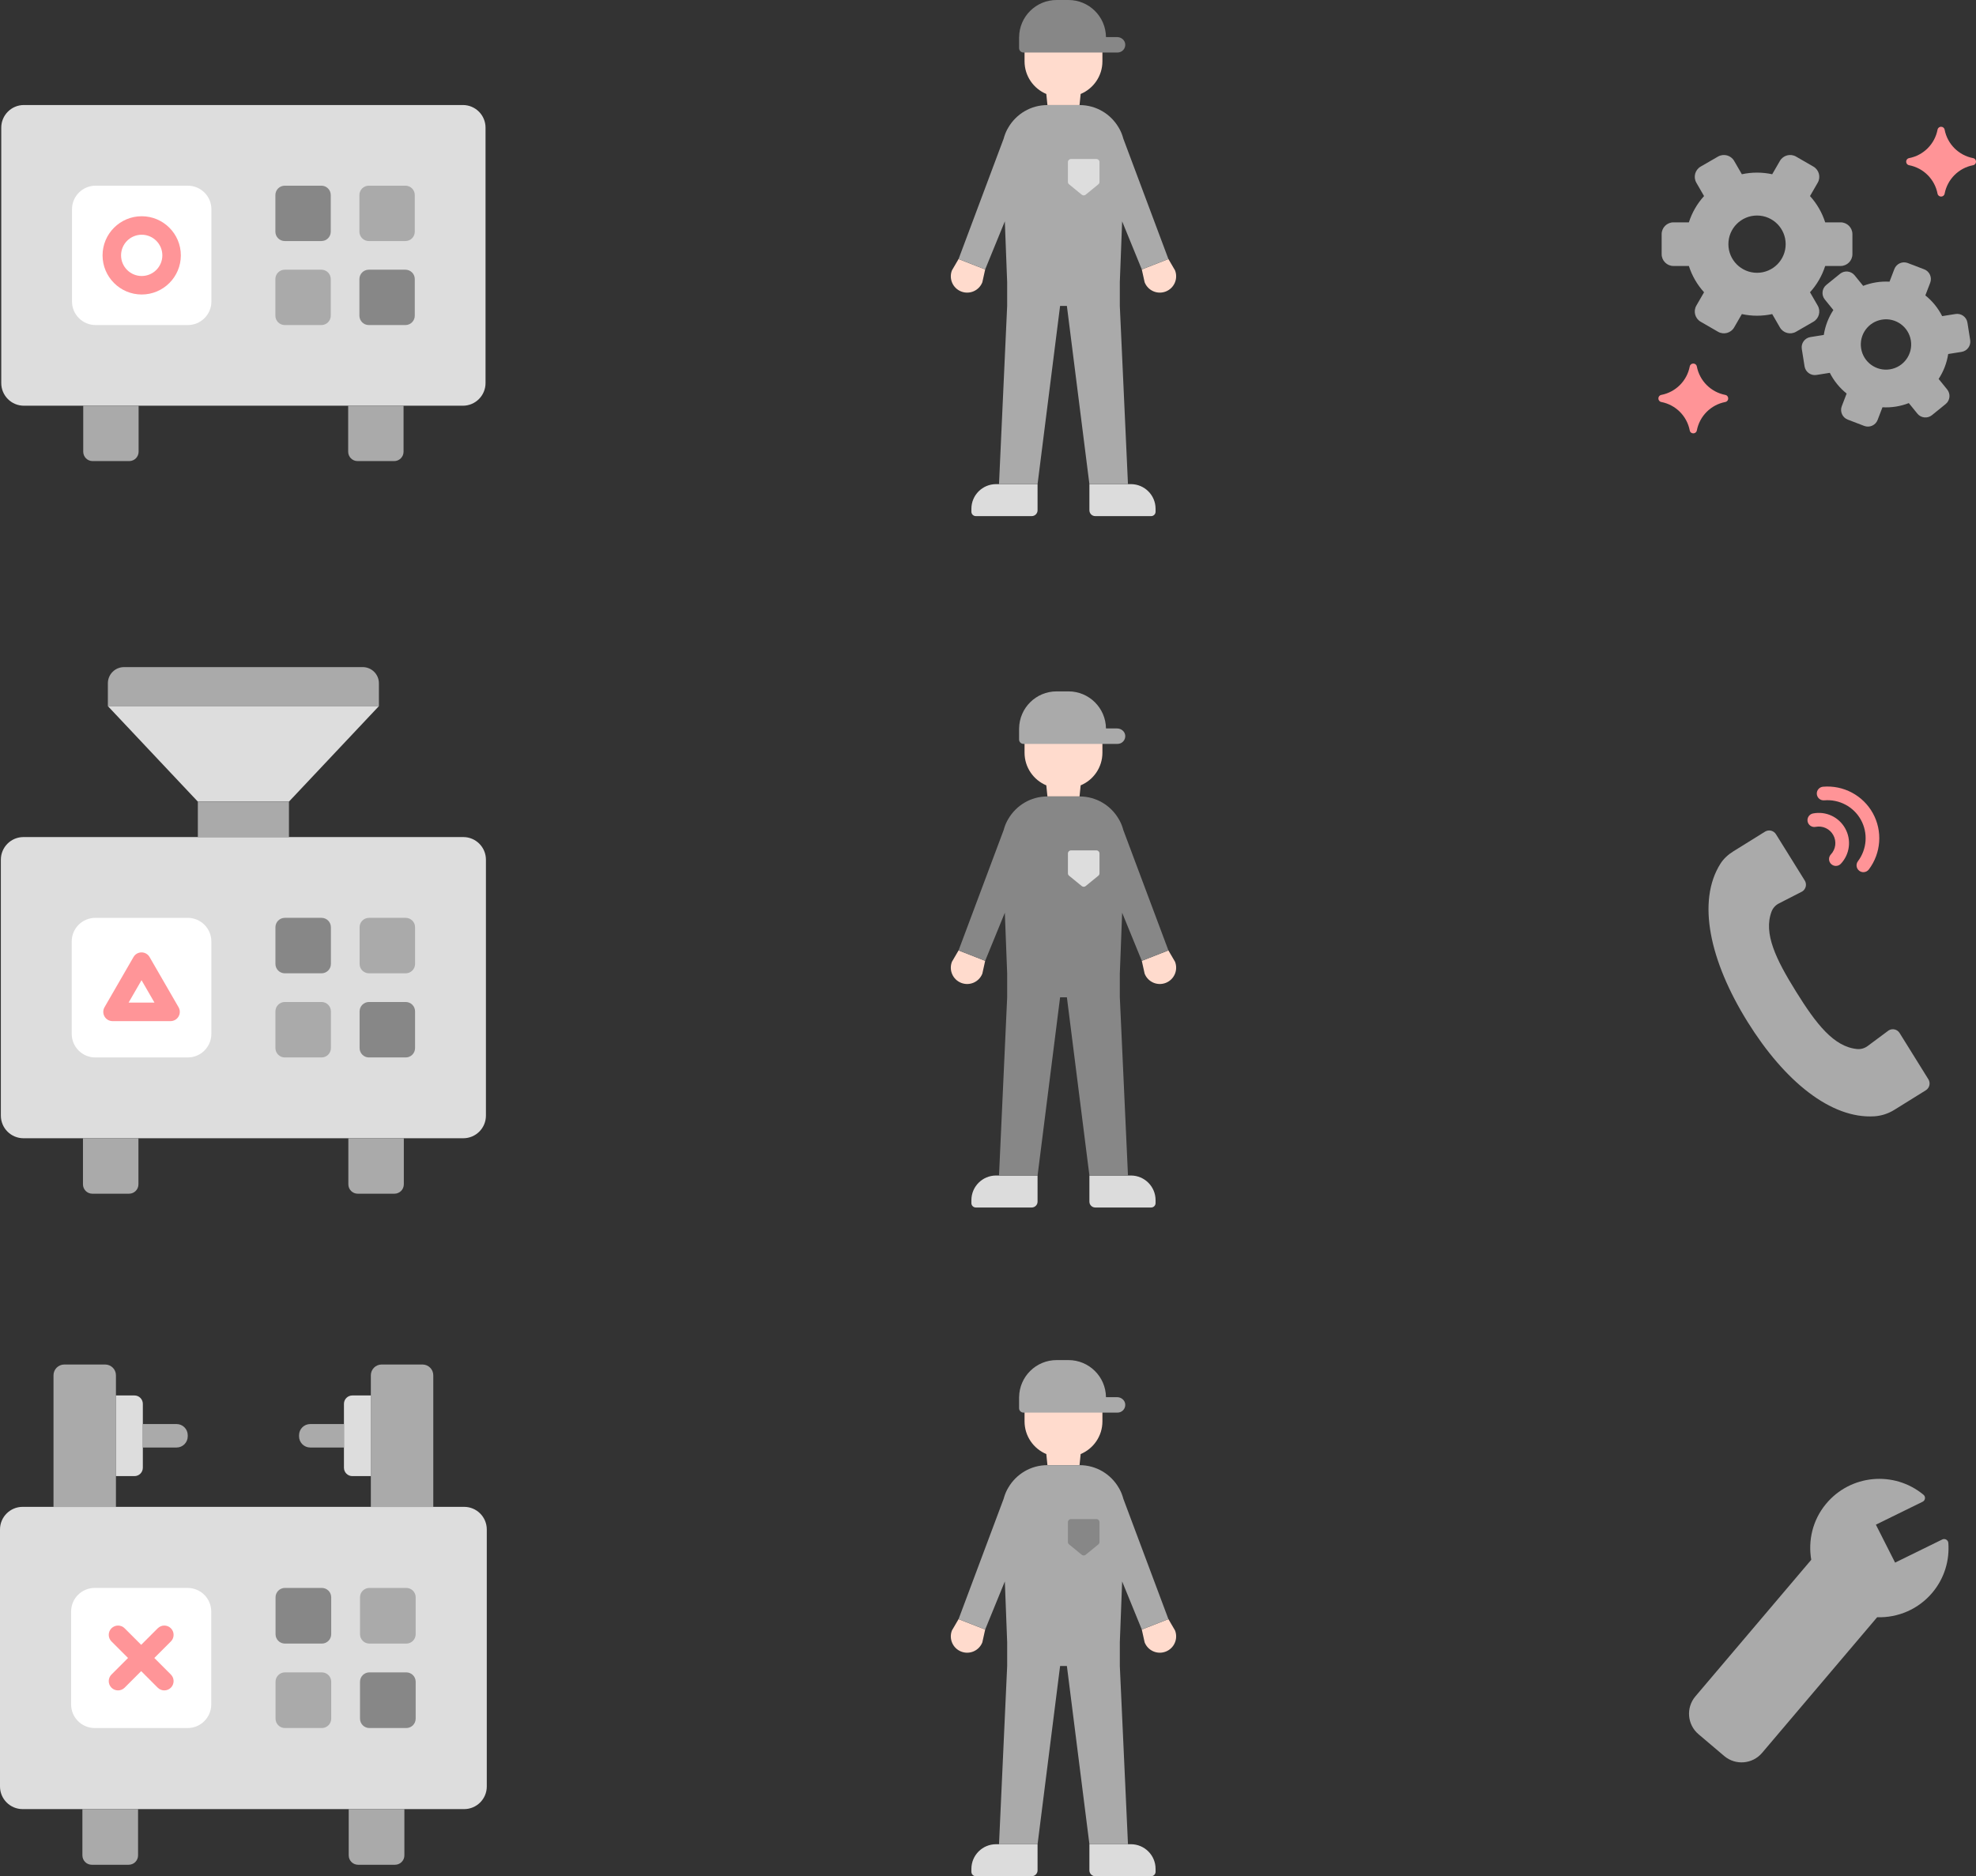 <?xml version="1.0" encoding="utf-8"?>
<!-- Generator: Adobe Illustrator 26.1.0, SVG Export Plug-In . SVG Version: 6.00 Build 0)  -->
<svg version="1.1" id="_x31__xA0_画像_00000112599875662872653260000003447115632397620895_"
	 xmlns="http://www.w3.org/2000/svg" xmlns:xlink="http://www.w3.org/1999/xlink" x="0px" y="0px"
	 viewBox="0 0 703.617 668.228" style="enable-background:new 0 0 703.617 668.228;" xml:space="preserve">
<rect x="0" y="0" width="703.617" height="668.228" fill="#333333" stroke="none"/>
<style type="text/css">
	.st0{fill:#DDDDDD;}
	.st1{fill:#FFFFFF;}
	.st2{fill:#878787;}
	.st3{fill:#AAAAAA;}
	.st4{fill:#FF9598;}
	.st5{fill:#FFDBCD;}
	.st6{fill:#DCDCDC;}
	.st7{fill:#FF9497;}
</style>
<path class="st0" d="M164.826,144.5H8.51c-4.453,0-8.063-3.61-8.063-8.063V45.468
	c0-4.453,3.61-8.063,8.063-8.063h156.317c4.453,0,8.063,3.61,8.063,8.063v90.969
	C172.889,140.89,169.279,144.5,164.826,144.5z"/>
<path class="st1" d="M66.872,115.773H34.044c-4.643,0-8.406-3.764-8.406-8.406V74.539
	c0-4.643,3.764-8.406,8.406-8.406h32.828c4.643,0,8.406,3.764,8.406,8.406v32.828
	C75.278,112.009,71.514,115.773,66.872,115.773z"/>
<path class="st2" d="M114.439,85.852h-13.041c-1.844,0-3.34-1.495-3.34-3.339V69.472
	c0-1.844,1.495-3.34,3.34-3.34h13.041c1.844,0,3.339,1.495,3.339,3.34v13.041
	C117.778,84.357,116.283,85.852,114.439,85.852z"/>
<path class="st3" d="M114.439,115.773h-13.041c-1.844,0-3.34-1.495-3.34-3.34V99.392
	c0-1.844,1.495-3.339,3.34-3.339h13.041c1.844,0,3.339,1.495,3.339,3.339v13.041
	C117.778,114.278,116.283,115.773,114.439,115.773z"/>
<path class="st3" d="M144.359,85.852h-13.041c-1.844,0-3.339-1.495-3.339-3.339V69.472
	c0-1.844,1.495-3.34,3.339-3.34h13.041c1.844,0,3.339,1.495,3.339,3.34v13.041
	C147.699,84.357,146.204,85.852,144.359,85.852z"/>
<path class="st3" d="M46.017,164.22H32.976c-1.844,0-3.339-1.495-3.339-3.339v-16.381
	h19.72v16.381C49.357,162.725,47.862,164.22,46.017,164.22z"/>
<path class="st3" d="M140.36,164.22h-13.041c-1.844,0-3.339-1.495-3.339-3.339v-16.381
	h19.72v16.381C143.7,162.725,142.204,164.22,140.36,164.22z"/>
<path class="st2" d="M144.359,115.773h-13.041c-1.844,0-3.339-1.495-3.339-3.34V99.392
	c0-1.844,1.495-3.339,3.339-3.339h13.041c1.844,0,3.339,1.495,3.339,3.339v13.041
	C147.699,114.278,146.204,115.773,144.359,115.773z"/>
<path class="st4" d="M50.458,104.891c-7.687,0-13.939-6.253-13.939-13.938
	s6.253-13.938,13.939-13.938c7.686,0,13.938,6.253,13.938,13.938
	S58.144,104.891,50.458,104.891z M50.458,83.602c-4.053,0-7.351,3.297-7.351,7.35
	s3.298,7.35,7.351,7.35s7.35-3.297,7.35-7.35S54.511,83.602,50.458,83.602z"
	/>
<path class="st0" d="M164.968,405.397H8.368c-4.453,0-8.063-3.61-8.063-8.063v-91.145
	c0-4.453,3.61-8.063,8.063-8.063h156.6c4.453,0,8.063,3.61,8.063,8.063v91.145
	C173.031,401.787,169.421,405.397,164.968,405.397z"/>
<path class="st3" d="M134.925,251.49H38.411v-8.131c0-3.183,2.58-5.763,5.763-5.763
	h84.987c3.183,0,5.763,2.58,5.763,5.763V251.49z"/>
<polygon class="st0" points="102.89,285.508 70.446,285.508 38.411,251.49 134.925,251.49 "/>
<rect x="70.446" y="285.508" class="st3" width="32.443" height="12.618"/>
<path class="st1" d="M66.853,376.622H33.943c-4.643,0-8.406-3.764-8.406-8.406v-32.909
	c0-4.643,3.764-8.406,8.406-8.406h32.91c4.643,0,8.406,3.764,8.406,8.406v32.909
	C75.259,372.859,71.496,376.622,66.853,376.622z"/>
<path class="st2" d="M114.49,346.653h-13.074c-1.844,0-3.339-1.495-3.339-3.34v-13.074
	c0-1.844,1.495-3.34,3.339-3.34h13.074c1.844,0,3.34,1.495,3.34,3.34v13.074
	C117.83,345.158,116.334,346.653,114.49,346.653z"/>
<path class="st3" d="M114.49,376.622h-13.074c-1.844,0-3.339-1.495-3.339-3.339v-13.074
	c0-1.844,1.495-3.34,3.339-3.34h13.074c1.844,0,3.34,1.495,3.34,3.34v13.074
	C117.83,375.127,116.334,376.622,114.49,376.622z"/>
<path class="st3" d="M144.46,346.653h-13.074c-1.844,0-3.339-1.495-3.339-3.34v-13.074
	c0-1.844,1.495-3.34,3.339-3.34H144.46c1.844,0,3.339,1.495,3.339,3.34v13.074
	C147.799,345.158,146.304,346.653,144.46,346.653z"/>
<path class="st3" d="M45.956,425.149H32.882c-1.844,0-3.339-1.495-3.339-3.34V405.397
	h19.753v16.413C49.296,423.654,47.8,425.149,45.956,425.149z"/>
<path class="st3" d="M140.454,425.149h-13.074c-1.844,0-3.339-1.495-3.339-3.34V405.397
	h19.753v16.413C143.793,423.654,142.298,425.149,140.454,425.149z"/>
<path class="st2" d="M144.46,376.622h-13.074c-1.844,0-3.339-1.495-3.339-3.339v-13.074
	c0-1.844,1.495-3.34,3.339-3.34H144.46c1.844,0,3.339,1.495,3.339,3.34v13.074
	C147.799,375.127,146.304,376.622,144.46,376.622z"/>
<path class="st4" d="M60.722,363.683h-20.647c-1.178,0-2.268-0.629-2.858-1.65
	c-0.589-1.021-0.589-2.279,0-3.299l10.323-17.881
	c0.589-1.021,1.678-1.65,2.858-1.65c1.178,0,2.268,0.629,2.858,1.65
	l10.324,17.881c0.589,1.021,0.589,2.279,0,3.299
	C62.99,363.054,61.9,363.683,60.722,363.683z M45.79,357.084h9.216l-4.609-7.982
	L45.79,357.084z"/>
<path class="st0" d="M165.273,644.329H8.063C3.61,644.329,0,640.72,0,636.267v-91.524
	c0-4.453,3.61-8.063,8.063-8.063h157.21c4.453,0,8.063,3.61,8.063,8.063v91.524
	C173.336,640.72,169.726,644.329,165.273,644.329z"/>
<path class="st1" d="M66.813,615.454H33.727c-4.643,0-8.406-3.764-8.406-8.406v-33.085
	c0-4.643,3.764-8.406,8.406-8.406h33.085c4.643,0,8.406,3.764,8.406,8.406v33.085
	C75.219,611.69,71.455,615.454,66.813,615.454z"/>
<path class="st2" d="M114.6,585.378h-13.143c-1.844,0-3.34-1.495-3.34-3.339v-13.143
	c0-1.844,1.495-3.34,3.34-3.34h13.143c1.844,0,3.339,1.495,3.339,3.34v13.143
	C117.94,583.883,116.445,585.378,114.6,585.378z"/>
<path class="st3" d="M114.6,615.454h-13.143c-1.844,0-3.34-1.495-3.34-3.34v-13.143
	c0-1.844,1.495-3.339,3.34-3.339h13.143c1.844,0,3.339,1.495,3.339,3.339v13.143
	C117.94,613.958,116.445,615.454,114.6,615.454z"/>
<path class="st3" d="M144.676,585.378H131.532c-1.844,0-3.34-1.495-3.34-3.339v-13.143
	c0-1.844,1.495-3.34,3.34-3.34h13.143c1.844,0,3.339,1.495,3.339,3.34v13.143
	C148.015,583.883,146.52,585.378,144.676,585.378z"/>
<path class="st3" d="M45.824,664.152H32.681c-1.844,0-3.339-1.495-3.339-3.34v-16.483
	h19.822v16.483C49.163,662.657,47.668,664.152,45.824,664.152z"/>
<path class="st3" d="M140.656,664.152h-13.143c-1.844,0-3.34-1.495-3.34-3.34v-16.483
	h19.822v16.483C143.995,662.657,142.5,664.152,140.656,664.152z"/>
<path class="st2" d="M144.676,615.454H131.532c-1.844,0-3.34-1.495-3.34-3.34v-13.143
	c0-1.844,1.495-3.339,3.34-3.339h13.143c1.844,0,3.339,1.495,3.339,3.339v13.143
	C148.015,613.958,146.52,615.454,144.676,615.454z"/>
<path class="st3" d="M150.44,485.982h-14.546c-2.123,0-3.843,1.721-3.843,3.843v46.927h22.233
	v-46.927C154.284,487.702,152.563,485.982,150.44,485.982z"/>
<path class="st0" d="M132.051,497.004h-6.591c-1.65,0-2.987,1.337-2.987,2.987v22.753
	c0,1.65,1.337,2.987,2.987,2.987h6.591V497.004z"/>
<path class="st3" d="M122.473,515.546h-12.005c-2.199,0-3.981-1.782-3.981-3.981v-0.396
	c0-2.199,1.782-3.981,3.981-3.981h12.005V515.546z"/>
<path class="st3" d="M22.896,485.982h14.546c2.123,0,3.843,1.721,3.843,3.843v46.927H19.052
	v-46.927C19.052,487.702,20.773,485.982,22.896,485.982z"/>
<path class="st0" d="M41.285,497.004h6.591c1.65,0,2.987,1.337,2.987,2.987v22.753
	c0,1.65-1.337,2.987-2.987,2.987h-6.591V497.004z"/>
<path class="st3" d="M50.863,515.546h12.005c2.199,0,3.981-1.782,3.981-3.981v-0.396
	c0-2.199-1.782-3.981-3.981-3.981H50.863V515.546z"/>
<path class="st4" d="M54.952,590.505l5.896-5.896c1.293-1.293,1.293-3.39,0-4.683
	c-1.293-1.293-3.389-1.293-4.682,0l-5.896,5.896l-5.896-5.896
	c-1.293-1.293-3.391-1.293-4.682,0c-1.293,1.293-1.293,3.39,0,4.683l5.896,5.896
	l-5.896,5.896c-1.293,1.293-1.293,3.39,0,4.683
	c0.647,0.646,1.494,0.97,2.341,0.97c0.847,0,1.694-0.323,2.341-0.97
	l5.896-5.897l5.896,5.897c0.647,0.646,1.494,0.97,2.341,0.97
	c0.847,0,1.695-0.323,2.341-0.97c1.293-1.293,1.293-3.39,0-4.683L54.952,590.505z"
	/>
<path class="st5" d="M341.329,92.255l9.472,3.709l-1.007,4.563
	c-1.17,2.989-4.542,4.464-7.531,3.293v-0
	c-2.989-1.17-4.464-4.542-3.293-7.531L341.329,92.255z"/>
<path class="st5" d="M416.047,92.255l-9.472,3.709l1.007,4.563
	c1.17,2.989,4.542,4.464,7.531,3.293v-0
	c2.989-1.17,4.464-4.542,3.293-7.531L416.047,92.255z"/>
<path class="st5" d="M379.948,4.728h-2.521c-6.961,0-12.604,5.643-12.604,12.604v4.504
	c0,5.24,3.199,9.731,7.749,11.632l0.398,3.955h11.434l0.398-3.955
	c4.551-1.901,7.749-6.392,7.749-11.632v-4.504
	C392.552,10.371,386.909,4.728,379.948,4.728z"/>
<path class="st6" d="M369.459,172.43h-14.78c-4.851,0-8.784,3.933-8.784,8.784v1.035
	c0,0.868,0.703,1.571,1.571,1.571h19.907c1.152,0,2.085-0.934,2.085-2.085V172.43z"
	/>
<path class="st6" d="M402.696,172.43h-14.78v9.305c0,1.152,0.934,2.085,2.085,2.085
	h19.907c0.868,0,1.571-0.703,1.571-1.571v-1.035
	C411.48,176.363,407.548,172.43,402.696,172.43z"/>
<path class="st2" d="M397.779,13.205l-3.962,0C393.734,5.899,387.792,0,380.466,0h-4.231
	c-7.326,0-13.268,5.899-13.35,13.205h-0.008v3.934
	c0,0.866,0.702,1.568,1.568,1.568h33.491c1.613,0,2.902-1.388,2.736-3.035
	C400.529,14.24,399.218,13.205,397.779,13.205z"/>
<path class="st3" d="M399.575,78.84l7,17.124l9.472-3.709l-16.057-42.879
	c-0.298-1.123-0.71-2.2-1.233-3.214c-0.131-0.277-0.282-0.539-0.451-0.785
	c-2.791-4.743-7.933-7.953-13.862-7.953h-11.513c-5.929,0-11.071,3.21-13.862,7.953
	c-0.168,0.246-0.319,0.508-0.451,0.785c-0.522,1.014-0.935,2.091-1.233,3.214
	l-16.057,42.879l9.472,3.709l7-17.124l0.831,21.655v8.462l-2.904,63.473h13.731
	l8.019-63.473h2.42l8.019,63.473h13.731l-2.904-63.473v-8.462L399.575,78.84z"/>
<path class="st0" d="M380.268,57.718v7.083c0,0.326,0.147,0.635,0.399,0.842l4.534,3.704
	c0.4,0.327,0.975,0.327,1.375,0l4.534-3.704
	c0.253-0.206,0.399-0.515,0.399-0.842v-7.083c0-0.6-0.487-1.087-1.087-1.087
	h-9.068C380.755,56.631,380.268,57.118,380.268,57.718z"/>
<path class="st5" d="M341.329,338.497l9.472,3.709l-1.007,4.563
	c-1.17,2.989-4.542,4.464-7.531,3.293l0,0c-2.989-1.17-4.464-4.542-3.293-7.531
	L341.329,338.497z"/>
<path class="st5" d="M416.047,338.497l-9.472,3.709l1.007,4.563
	c1.17,2.989,4.542,4.464,7.531,3.293l0,0c2.989-1.17,4.464-4.542,3.293-7.531
	L416.047,338.497z"/>
<path class="st5" d="M379.948,250.97h-2.521c-6.961,0-12.604,5.643-12.604,12.604v4.504
	c0,5.24,3.199,9.731,7.749,11.632l0.398,3.955h11.434l0.398-3.955
	c4.551-1.901,7.749-6.392,7.749-11.632v-4.504
	C392.552,256.613,386.91,250.97,379.948,250.97z"/>
<path class="st6" d="M369.459,418.673h-14.78c-4.851,0-8.784,3.933-8.784,8.784v1.035
	c0,0.868,0.703,1.571,1.571,1.571h19.907c1.152,0,2.085-0.934,2.085-2.085V418.673
	z"/>
<path class="st6" d="M402.696,418.673h-14.78v9.305c0,1.152,0.934,2.085,2.085,2.085
	h19.907c0.868,0,1.571-0.703,1.571-1.571v-1.035
	C411.48,422.606,407.548,418.673,402.696,418.673z"/>
<path class="st3" d="M397.779,259.447h-3.962c-0.083-7.306-6.025-13.205-13.351-13.205
	h-4.231c-7.326,0-13.268,5.899-13.35,13.205h-0.008v3.934
	c0,0.866,0.702,1.568,1.568,1.568h33.491c1.613,0,2.902-1.388,2.736-3.035
	C400.529,260.482,399.218,259.447,397.779,259.447z"/>
<path class="st2" d="M399.575,325.082l7,17.124l9.472-3.709l-16.057-42.88
	c-0.299-1.123-0.71-2.2-1.232-3.213c-0.132-0.277-0.282-0.539-0.451-0.786
	c-2.792-4.743-7.933-7.953-13.862-7.953h-11.513
	c-5.929,0-11.07,3.21-13.861,7.952c-0.169,0.247-0.32,0.509-0.452,0.787
	c-0.522,1.013-0.934,2.09-1.232,3.213l-16.057,42.879l9.473,3.709l7-17.124
	l0.831,21.656v8.462l-2.904,63.473h13.731l8.019-63.473h2.42l8.019,63.473h13.731
	l-2.904-63.473v-8.462L399.575,325.082z"/>
<path class="st0" d="M380.268,303.96v7.083c0,0.326,0.147,0.635,0.399,0.842l4.534,3.704
	c0.4,0.327,0.975,0.327,1.375,0l4.534-3.704
	c0.253-0.206,0.399-0.515,0.399-0.842v-7.083c0-0.6-0.487-1.087-1.087-1.087
	h-9.068C380.755,302.874,380.268,303.36,380.268,303.96z"/>
<path class="st5" d="M341.329,576.663l9.472,3.709l-1.007,4.563
	c-1.17,2.989-4.542,4.464-7.531,3.293l0,0c-2.989-1.17-4.464-4.542-3.293-7.531
	L341.329,576.663z"/>
<path class="st5" d="M416.047,576.663l-9.472,3.709l1.007,4.563
	c1.17,2.989,4.542,4.464,7.531,3.293l0,0c2.989-1.17,4.464-4.542,3.293-7.531
	L416.047,576.663z"/>
<path class="st5" d="M379.949,489.135h-2.521c-6.961,0-12.604,5.643-12.604,12.604v4.504
	c0,5.24,3.198,9.731,7.749,11.632l0.398,3.955h11.434l0.398-3.955
	c4.55-1.901,7.749-6.392,7.749-11.632v-4.504
	C392.553,494.779,386.909,489.135,379.949,489.135z"/>
<path class="st6" d="M369.459,656.838h-14.78c-4.851,0-8.784,3.933-8.784,8.784v1.035
	c0,0.868,0.703,1.571,1.571,1.571h19.907c1.152,0,2.085-0.934,2.085-2.085V656.838
	z"/>
<path class="st6" d="M402.696,656.838h-14.78v9.305c0,1.152,0.934,2.085,2.085,2.085
	h19.907c0.868,0,1.571-0.703,1.571-1.571v-1.035
	C411.48,660.771,407.548,656.838,402.696,656.838z"/>
<path class="st3" d="M397.779,497.612h-3.962c-0.083-7.306-6.025-13.205-13.351-13.205
	h-4.231c-7.326,0-13.268,5.899-13.35,13.205h-0.008v3.934
	c0,0.866,0.702,1.568,1.568,1.568h33.491c1.613,0,2.902-1.388,2.736-3.035
	C400.529,498.648,399.218,497.612,397.779,497.612z"/>
<path class="st3" d="M399.575,563.247l7,17.124l9.473-3.709l-16.057-42.879
	c-0.298-1.123-0.71-2.2-1.232-3.213c-0.132-0.278-0.283-0.541-0.452-0.787
	c-2.791-4.742-7.933-7.952-13.861-7.952h-11.513
	c-5.929,0-11.07,3.21-13.862,7.953c-0.169,0.247-0.319,0.509-0.451,0.786
	c-0.522,1.014-0.934,2.091-1.232,3.213l-16.057,42.88l9.472,3.709l7-17.124
	l0.831,21.656v8.462l-2.904,63.473h13.731l8.019-63.473h2.42l8.019,63.473h13.731
	l-2.904-63.473v-8.462L399.575,563.247z"/>
<path class="st2" d="M380.268,542.125v7.083c0,0.326,0.147,0.635,0.399,0.842l4.534,3.704
	c0.4,0.327,0.975,0.327,1.375,0l4.534-3.704
	c0.253-0.206,0.399-0.515,0.399-0.842v-7.083c0-0.6-0.487-1.087-1.087-1.087
	h-9.068C380.755,541.039,380.268,541.525,380.268,542.125z"/>
<path class="st3" d="M655.403,79.19h-5.486c-1.124-3.512-2.985-6.695-5.407-9.36
	l2.744-4.753c1.161-2.012,0.472-4.585-1.539-5.746l-6.175-3.565
	c-2.012-1.161-4.585-0.472-5.746,1.54l-2.744,4.753
	c-1.742-0.376-3.549-0.579-5.404-0.579c-1.855,0-3.662,0.203-5.404,0.579
	l-2.744-4.753c-1.161-2.012-3.734-2.701-5.745-1.54l-6.175,3.565
	c-2.012,1.161-2.701,3.734-1.54,5.746l2.744,4.753
	c-2.421,2.665-4.283,5.848-5.406,9.36h-5.486c-2.323,0-4.206,1.883-4.206,4.206
	v7.13c0,2.323,1.883,4.206,4.206,4.206h5.486
	c1.123,3.512,2.985,6.695,5.406,9.36l-2.744,4.753
	c-1.161,2.012-0.472,4.585,1.54,5.746l6.175,3.565
	c2.012,1.161,4.584,0.472,5.745-1.539l2.744-4.753
	c1.742,0.376,3.549,0.579,5.404,0.579c1.855,0,3.661-0.203,5.404-0.579
	l2.744,4.753c1.161,2.012,3.734,2.701,5.746,1.539l6.175-3.565
	c2.012-1.161,2.701-3.734,1.539-5.746l-2.744-4.753
	c2.422-2.665,4.283-5.848,5.407-9.36h5.486c2.323,0,4.207-1.883,4.207-4.206
	v-7.13C659.61,81.073,657.727,79.19,655.403,79.19z M625.647,97.159
	c-5.632,0-10.198-4.566-10.198-10.198s4.566-10.198,10.198-10.198
	c5.632,0,10.197,4.566,10.197,10.198S631.279,97.159,625.647,97.159z"/>
<path class="st3" d="M701.548,121.098l-0.983-6.191c-0.32-2.017-2.216-3.392-4.233-3.072
	l-4.763,0.757c-1.461-2.895-3.516-5.402-5.986-7.382l1.727-4.506
	c0.731-1.908-0.223-4.046-2.13-4.777l-5.853-2.243
	c-1.907-0.731-4.046,0.223-4.777,2.13l-1.727,4.506
	c-1.565-0.086-3.161-0.013-4.772,0.243c-1.61,0.256-3.151,0.681-4.612,1.249
	l-3.039-3.749c-1.286-1.587-3.615-1.831-5.202-0.544l-4.87,3.948
	c-1.586,1.286-1.831,3.615-0.544,5.202l3.039,3.749
	c-1.735,2.648-2.912,5.668-3.403,8.873l-4.763,0.757
	c-2.017,0.32-3.393,2.215-3.072,4.232l0.984,6.191
	c0.32,2.018,2.215,3.393,4.232,3.072l4.764-0.757
	c1.46,2.894,3.515,5.4,5.986,7.381l-1.727,4.506
	c-0.731,1.908,0.223,4.046,2.13,4.777l5.854,2.243
	c1.907,0.731,4.046-0.222,4.777-2.13l1.727-4.506
	c1.565,0.086,3.162,0.013,4.772-0.243c1.61-0.256,3.151-0.681,4.612-1.249
	l3.039,3.749c1.286,1.587,3.615,1.831,5.202,0.544l4.869-3.948
	c1.587-1.286,1.831-3.615,0.544-5.202l-3.039-3.748
	c1.735-2.649,2.911-5.669,3.403-8.874l4.763-0.757
	C700.494,125.009,701.87,123.115,701.548,121.098z M672.974,131.543
	c-4.89,0.777-9.485-2.557-10.262-7.448c-0.777-4.89,2.557-9.485,7.448-10.262
	c4.89-0.777,9.485,2.558,10.262,7.448
	C681.198,126.172,677.865,130.767,672.974,131.543z"/>
<path class="st7" d="M692.448,46.19v0c0.988,5.128,4.998,9.138,10.126,10.126
	l0,0c1.391,0.268,1.391,2.259,0,2.527l-0,0
	c-5.128,0.988-9.138,4.998-10.126,10.126v0c-0.268,1.391-2.26,1.391-2.528,0
	v-0c-0.988-5.128-4.998-9.138-10.126-10.126v-0
	c-1.391-0.268-1.391-2.259,0-2.527v-0c5.128-0.988,9.138-4.998,10.126-10.126
	v-0C690.188,44.799,692.18,44.799,692.448,46.19z"/>
<path class="st7" d="M604.214,130.524v0c0.988,5.128,4.998,9.138,10.126,10.126h0
	c1.391,0.268,1.391,2.259,0,2.527h-0c-5.128,0.988-9.138,4.998-10.126,10.126
	v0c-0.268,1.391-2.259,1.391-2.527,0v-0
	c-0.988-5.128-4.998-9.138-10.126-10.126l0,0c-1.391-0.268-1.391-2.259,0-2.527l0,0
	c5.128-0.988,9.138-4.998,10.126-10.126v-0
	C601.955,129.133,603.946,129.133,604.214,130.524z"/>
<path class="st3" d="M639.547,353.183c-7.159-11.512-11.681-20.74-8.721-28.531
	c0.473-1.245,1.406-2.269,2.591-2.877l8.311-4.26
	c1.331-0.828,1.739-2.578,0.911-3.909l-10.253-16.488
	c-0.828-1.331-2.578-1.739-3.909-0.911l-11.277,7.012
	c-1.823,1.133-3.451,2.595-4.596,4.41c-8.424,13.35-3.834,34.597,9.662,56.3
	c13.189,21.21,29.732,34.609,45.148,33.655c2.533-0.157,4.984-0.97,7.139-2.31
	l11.198-6.963c1.331-0.828,1.739-2.578,0.911-3.909l-10.253-16.488
	c-0.828-1.331-2.578-1.739-3.909-0.911l-7.496,5.57
	c-1.069,0.794-2.4,1.178-3.726,1.051
	C652.981,372.832,646.705,364.695,639.547,353.183z"/>
<path class="st7" d="M653.717,308.405c-0.596,0-1.193-0.217-1.663-0.657
	c-0.981-0.918-1.031-2.457-0.113-3.438c1.755-1.873,2.1-4.641,0.856-6.886
	c-1.243-2.245-3.779-3.424-6.29-2.93c-1.328,0.258-2.597-0.603-2.854-1.92
	c-0.258-1.318,0.602-2.596,1.92-2.853c4.606-0.899,9.21,1.251,11.48,5.348
	c2.268,4.098,1.64,9.148-1.562,12.567
	C655.014,308.146,654.365,308.405,653.717,308.405z"/>
<path class="st7" d="M663.514,310.633c-0.508,0-1.021-0.159-1.459-0.489
	c-1.073-0.807-1.29-2.332-0.482-3.405c3.228-4.291,3.641-10.083,1.055-14.755
	c-2.586-4.673-7.708-7.396-13.064-6.94c-1.342,0.117-2.515-0.878-2.63-2.216
	c-0.114-1.338,0.879-2.516,2.217-2.63c7.251-0.622,14.218,3.081,17.733,9.43
	c3.514,6.349,2.956,14.213-1.423,20.035
	C664.982,310.298,664.253,310.633,663.514,310.633z"/>
<path class="st3" d="M691.602,548.3l-16.793,8.238l-6.843-13.513l16.645-8.165
	c0.96-0.471,1.151-1.79,0.329-2.473c-0.006-0.005-0.012-0.01-0.018-0.015
	c-10.492-8.686-26.041-7.222-34.727,3.27c-4.775,5.767-6.419,13.051-5.241,19.892
	l-41.253,48.641c-3.418,4.03-2.921,10.067,1.108,13.484l9.147,7.758
	c4.03,3.418,10.067,2.921,13.485-1.108l40.979-48.318
	c7.348,0.23,14.719-2.79,19.771-8.892c4.235-5.116,6.039-11.43,5.575-17.567
	C693.688,548.475,692.555,547.832,691.602,548.3z"/>
</svg>
